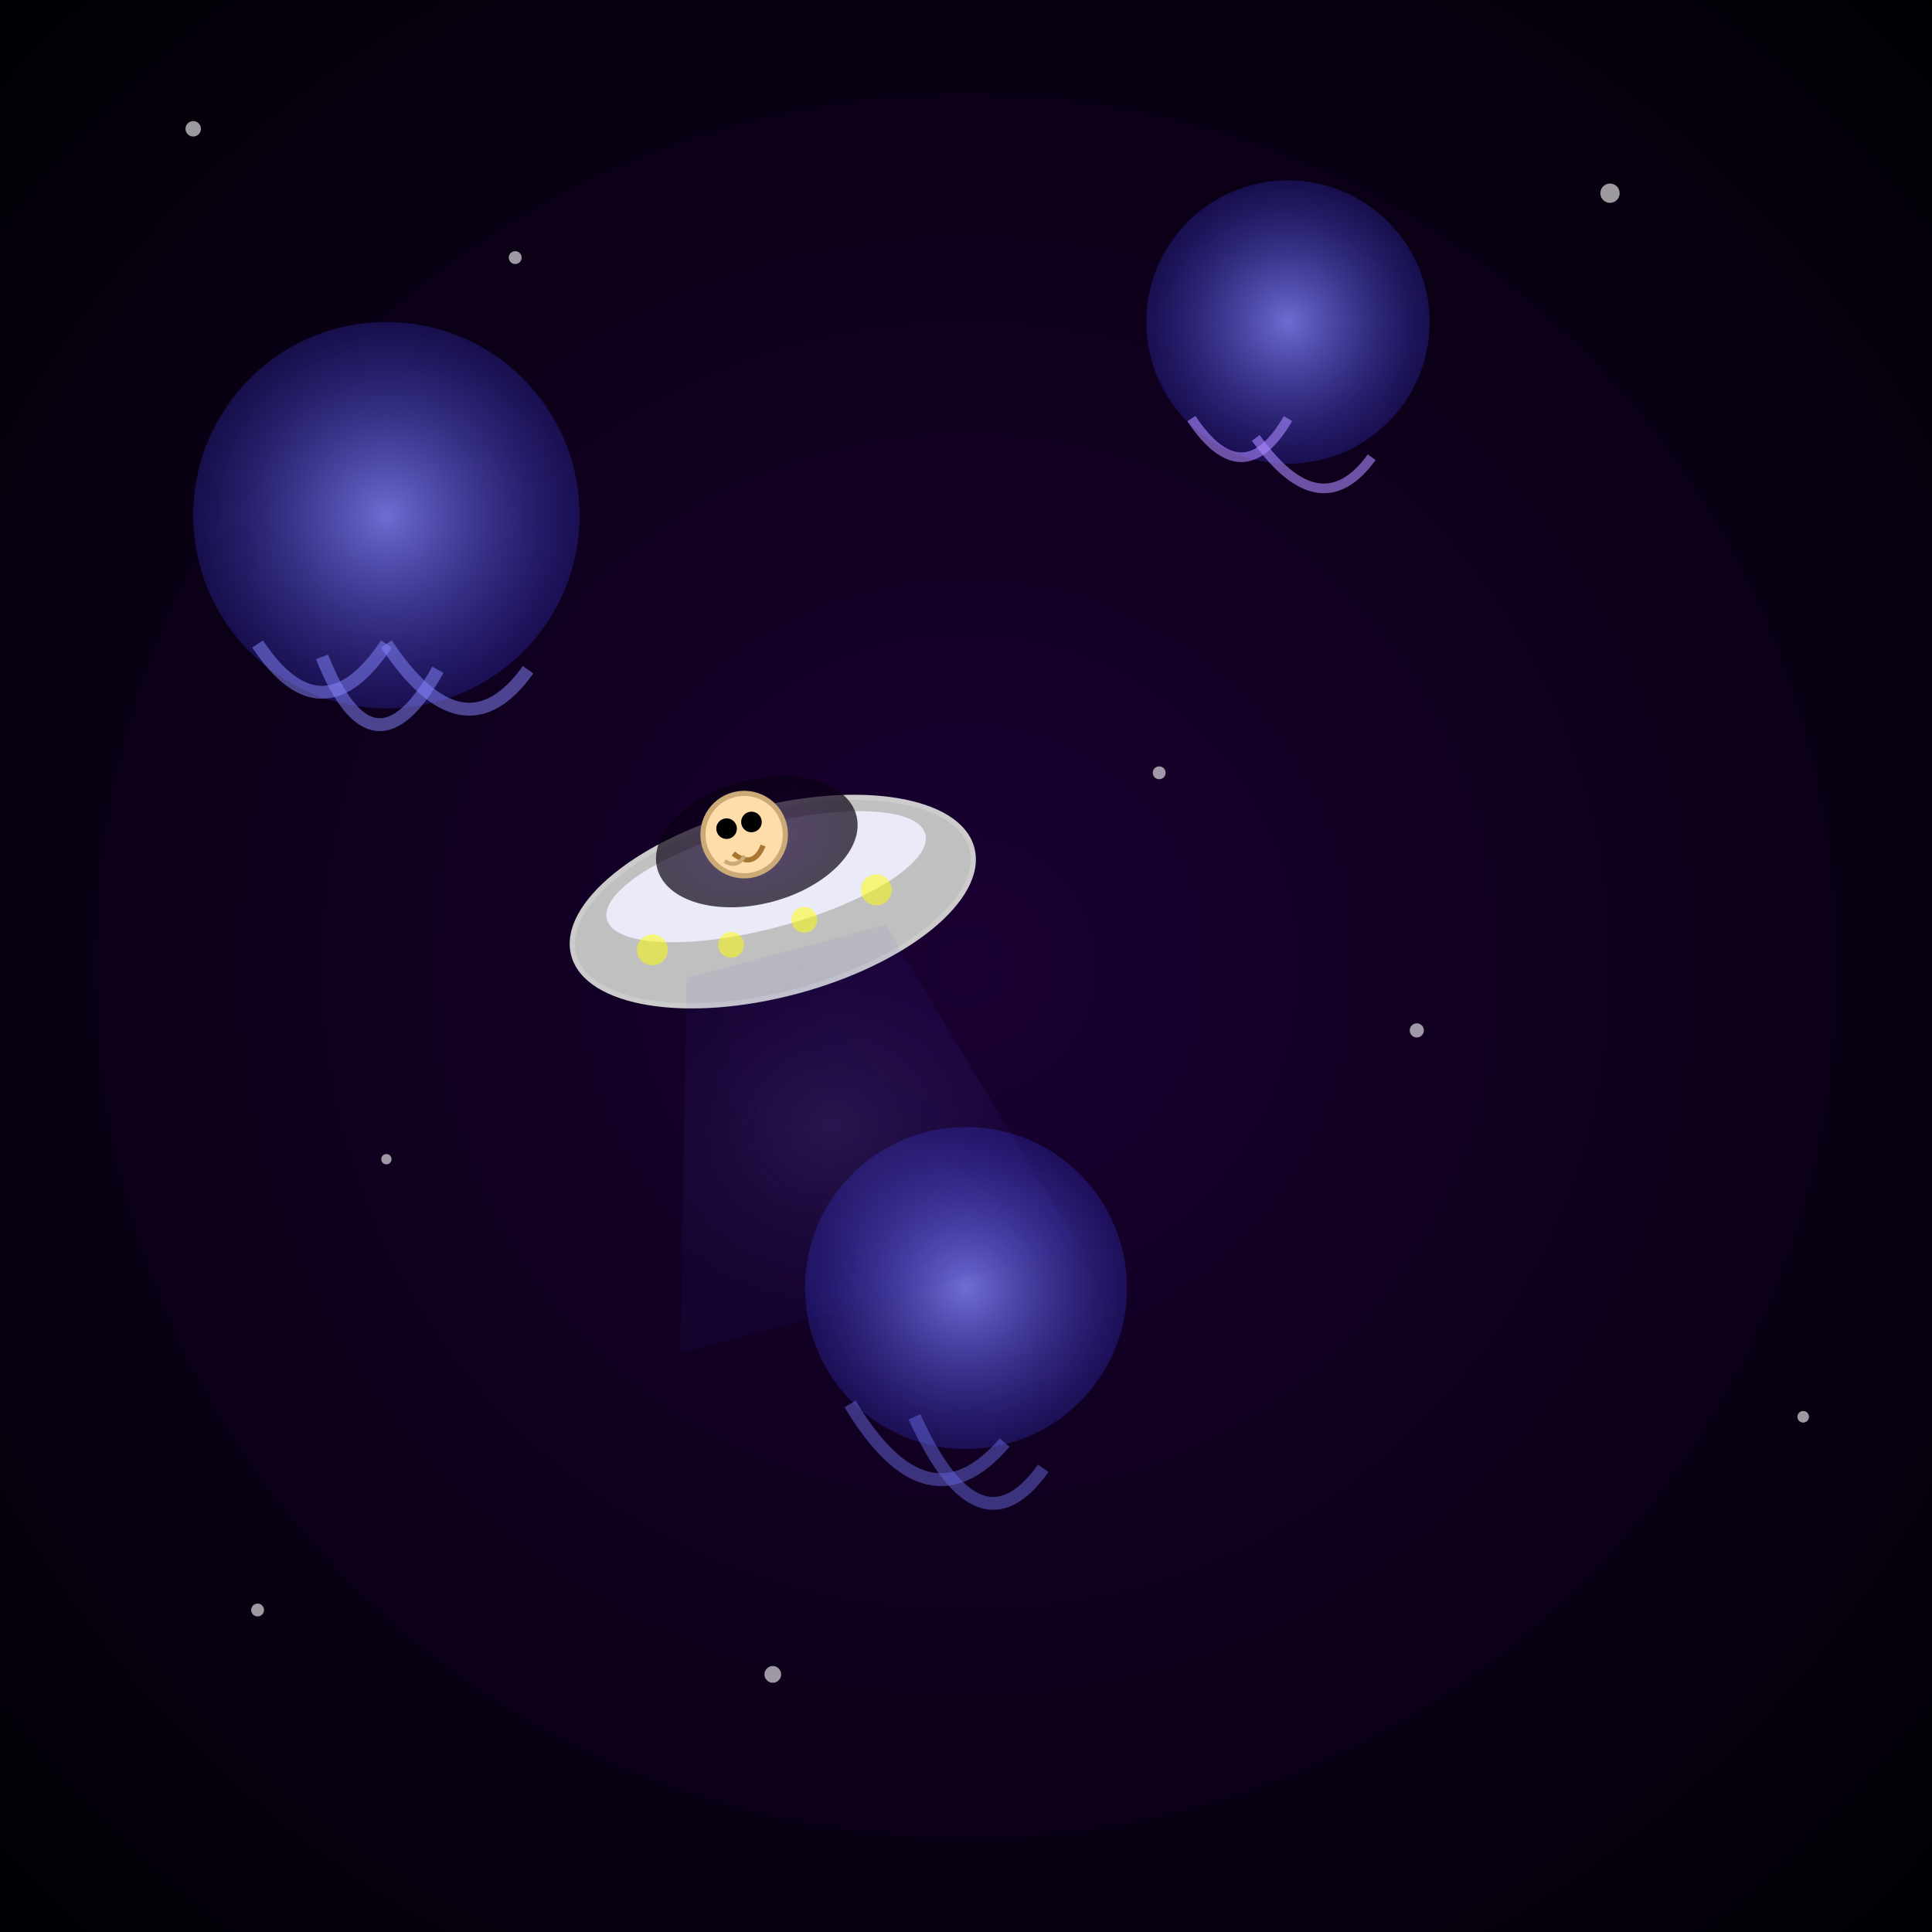 <svg viewBox="0 0 300 300" xmlns="http://www.w3.org/2000/svg">
  <defs>
    <!-- Background gradient -->
    <radialGradient id="bgGrad" cx="50%" cy="50%" r="75%">
      <stop offset="0%" stop-color="#1a0033"/>
      <stop offset="100%" stop-color="#000"/>
    </radialGradient>
    <!-- Jellyfish planet gradient -->
    <radialGradient id="jellyGrad" cx="50%" cy="50%" r="50%">
      <stop offset="0%" stop-color="#88f" stop-opacity="0.8"/>
      <stop offset="100%" stop-color="#33c" stop-opacity="0.3"/>
    </radialGradient>
    <!-- Glow filter -->
    <filter id="glow" x="-50%" y="-50%" width="200%" height="200%">
      <feGaussianBlur stdDeviation="4" result="coloredBlur"/>
      <feMerge>
        <feMergeNode in="coloredBlur"/>
        <feMergeNode in="SourceGraphic"/>
      </feMerge>
    </filter>
    <!-- Tentacle pattern -->
    <pattern id="tentPattern" width="4" height="8" patternUnits="userSpaceOnUse" patternTransform="rotate(45)">
      <path d="M0,0 L0,8" stroke="#88f" stroke-opacity="0.4" stroke-width="1"/>
    </pattern>
  </defs>
  <!-- Background -->
  <rect width="300" height="300" fill="url(#bgGrad)"/>
  <!-- Jellyfish-like planets -->
  <g filter="url(#glow)">
    <!-- Planet 1 -->
    <g transform="translate(60,80)">
      <circle r="30" fill="url(#jellyGrad)"/>
      <g fill="none" stroke="#88f" stroke-opacity="0.5" stroke-width="2">
        <path d="M-20,20 q10,15 20,0"/>
        <path d="M-10,22 q8,20 18,2"/>
        <path d="M0,20 q12,18 22,4"/>
      </g>
    </g>
    <!-- Planet 2 -->
    <g transform="translate(200,50)">
      <circle r="22" fill="url(#jellyGrad)"/>
      <g fill="none" stroke="#a8f" stroke-opacity="0.6" stroke-width="1.5">
        <path d="M-15,15 q8,12 15,0"/>
        <path d="M-5,18 q10,14 18,3"/>
      </g>
    </g>
    <!-- Planet 3 -->
    <g transform="translate(150,200)">
      <circle r="25" fill="url(#jellyGrad)"/>
      <g fill="none" stroke="#66d" stroke-opacity="0.5" stroke-width="2">
        <path d="M-18,18 q12,20 24,6"/>
        <path d="M-8,20 q10,22 20,8"/>
      </g>
    </g>
  </g>
  <!-- Tiny UFO and hamster -->
  <g transform="translate(120,140) scale(0.8) rotate(-15)" filter="url(#glow)">
    <!-- UFO base -->
    <ellipse cx="0" cy="0" rx="40" ry="18" fill="silver" stroke="#ccc" stroke-width="1"/>
    <ellipse cx="0" cy="-5" rx="32" ry="10" fill="#eef" opacity="0.9"/>
    <!-- Dome -->
    <ellipse cx="0" cy="-12" rx="20" ry="12" fill="url(#bgGrad)" opacity="0.7"/>
    <!-- Hamster body -->
    <g transform="translate(-2,-14)">
      <circle cx="0" cy="0" r="8" fill="#ffddaa" stroke="#ccaa77" stroke-width="1"/>
      <circle cx="-3" cy="-2" r="2" fill="#000"/>
      <circle cx="2" cy="-2" r="2" fill="#000"/>
      <path d="M-3,3 q3,4 6,0" fill="none" stroke="#aa7733" stroke-width="1"/>
      <path d="M-5,4 q2,2 4,0" fill="none" stroke="#ccaa77" stroke-width="0.8"/>
    </g>
    <!-- Lights under UFO -->
    <g fill="yellow" opacity="0.5">
      <circle cx="-25" cy="3" r="3"/>
      <circle cx="-10" cy="6" r="2.5"/>
      <circle cx="5" cy="5" r="2.5"/>
      <circle cx="20" cy="3" r="3"/>
    </g>
    <!-- Beam -->
    <polygon points="-20,10 20,10 40,80 -40,80" fill="url(#jellyGrad)" opacity="0.2"/>
  </g>
  <!-- Stars -->
  <g fill="#fff" opacity="0.6">
    <circle cx="30" cy="20" r="1.2"/>
    <circle cx="80" cy="40" r="1"/>
    <circle cx="250" cy="30" r="1.5"/>
    <circle cx="180" cy="120" r="1"/>
    <circle cx="60" cy="180" r="0.8"/>
    <circle cx="220" cy="160" r="1.1"/>
    <circle cx="280" cy="220" r="0.9"/>
    <circle cx="120" cy="260" r="1.3"/>
    <circle cx="40" cy="250" r="1"/>
  </g>
</svg>